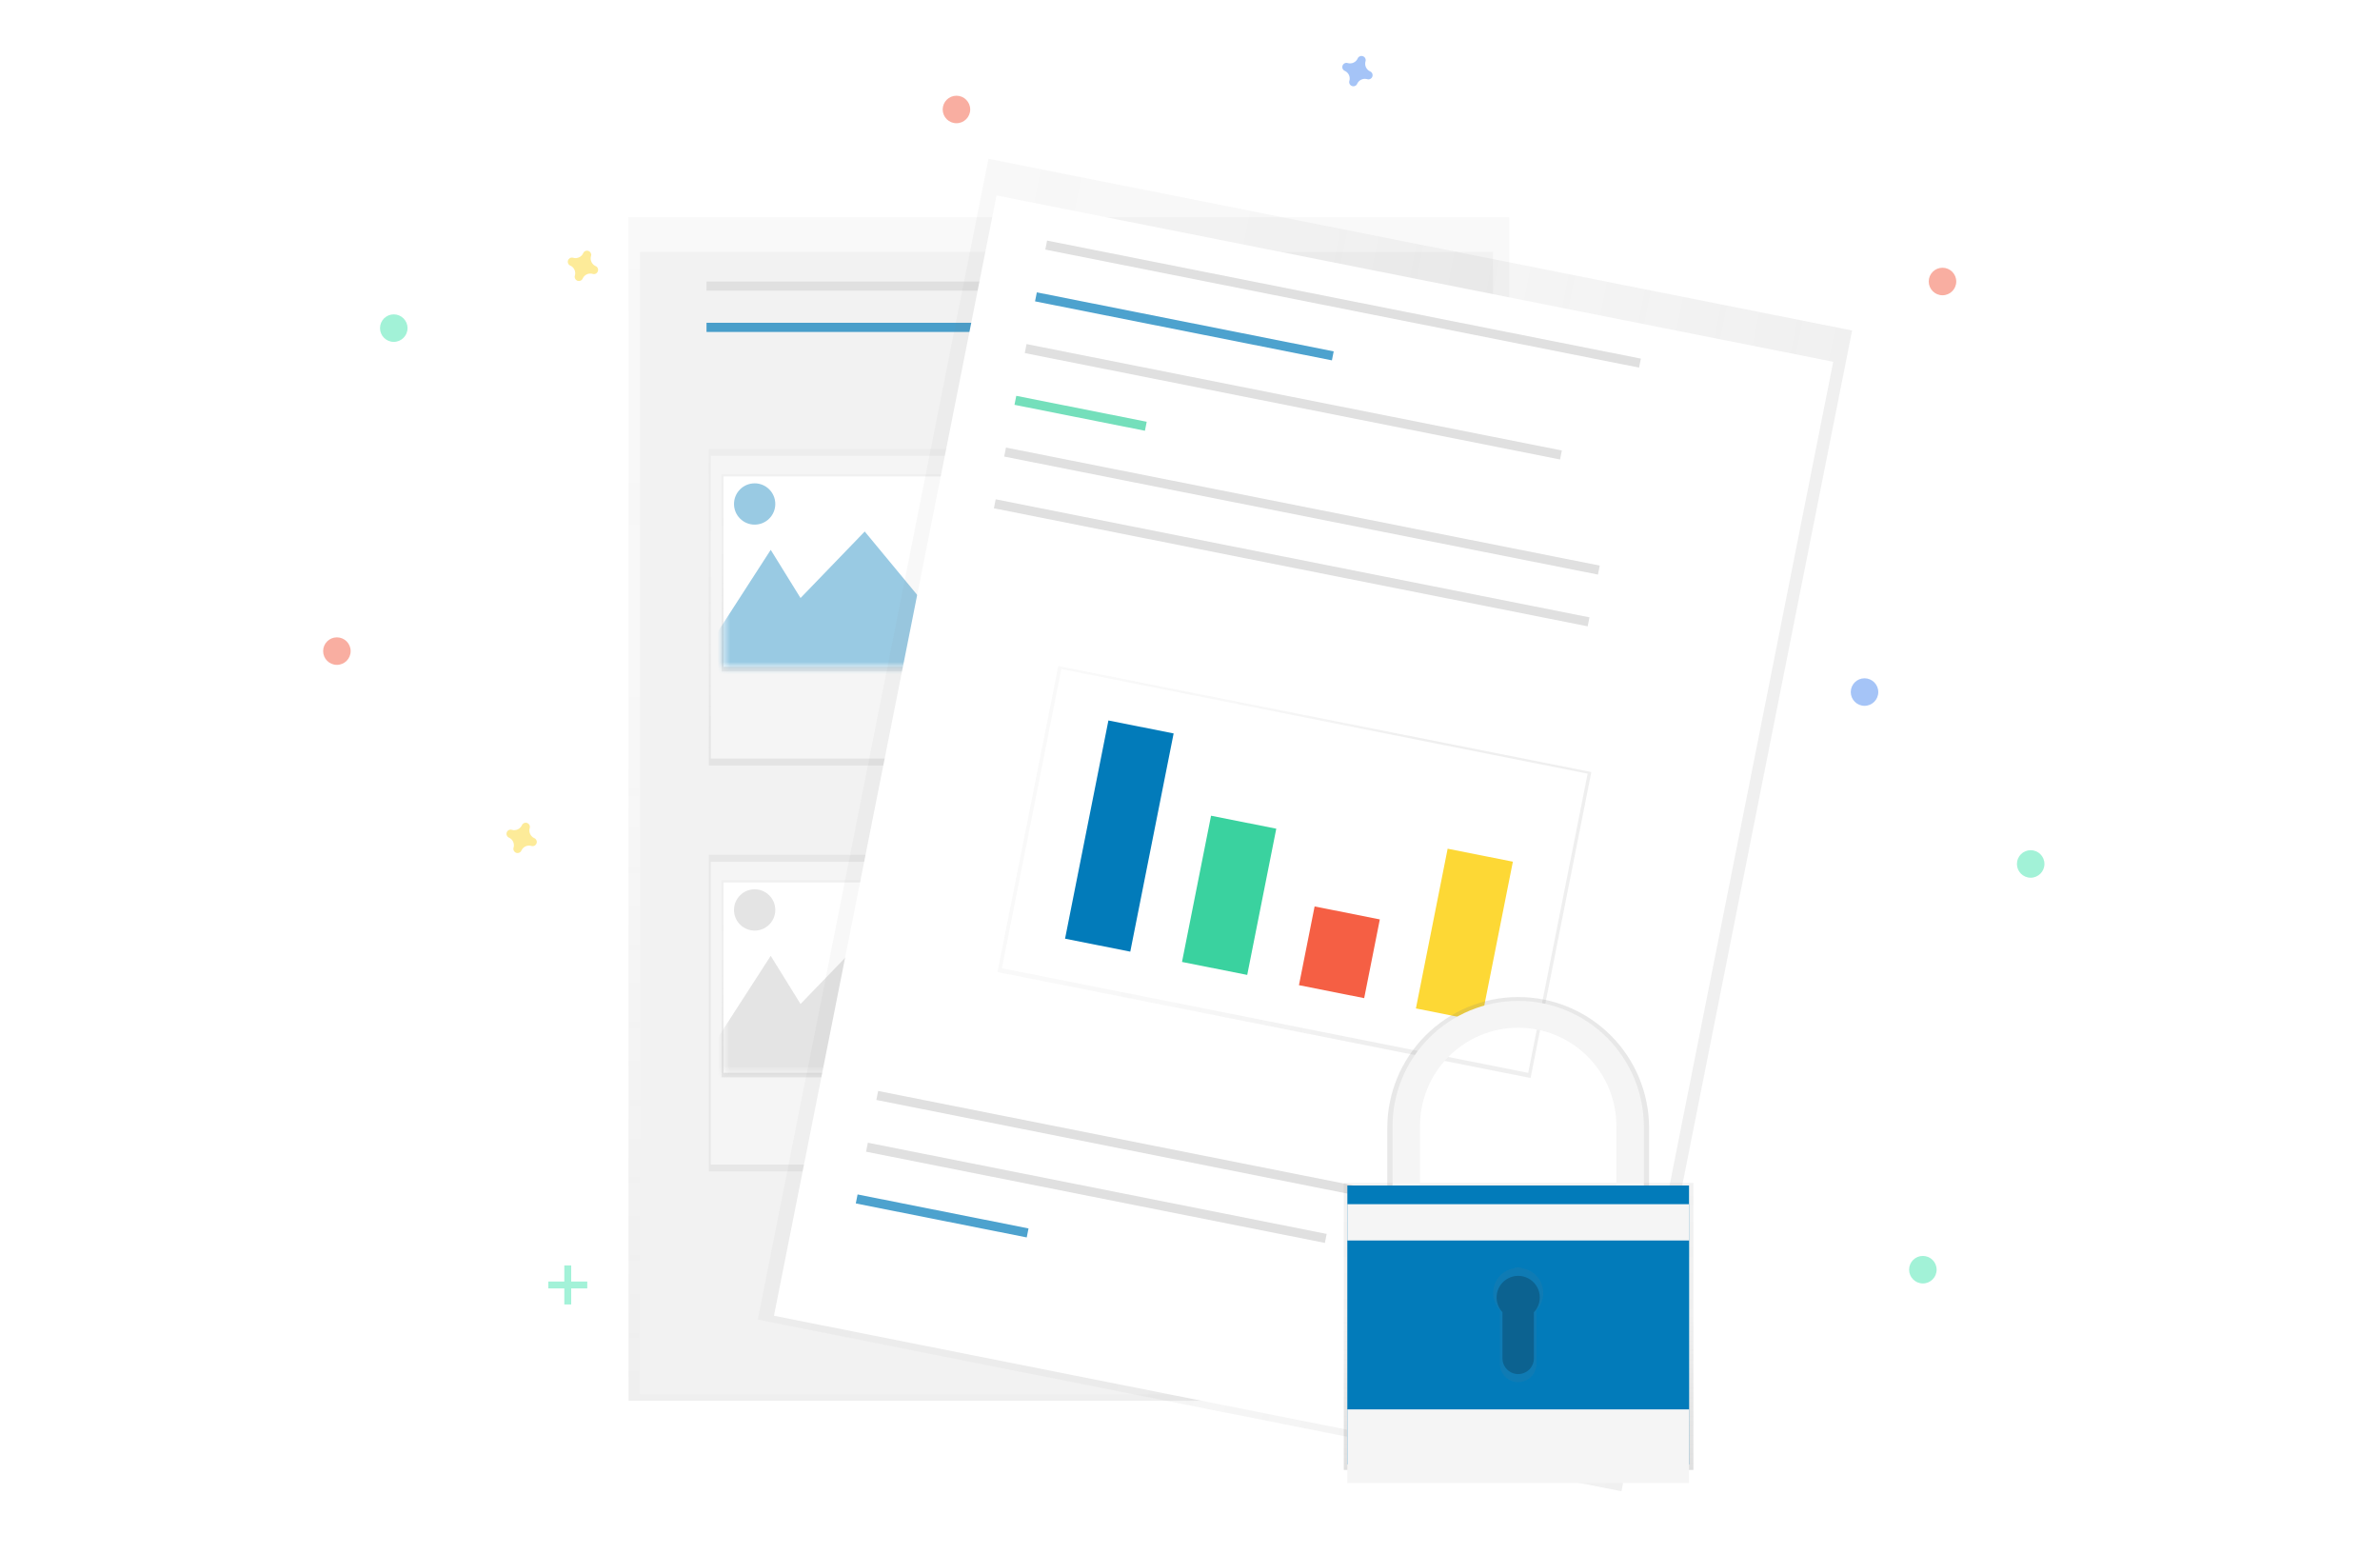 <svg width="383" height="250" viewBox="0 0 383 250" fill="none" xmlns="http://www.w3.org/2000/svg">
<g filter="url(#filter0_d_65_920)">
<rect x="9" y="9" width="362.576" height="230" rx="18" fill="white"/>
</g>
<g opacity="0.5">
<path d="M242.851 34.958H101.146V225.371H242.851V34.958Z" fill="url(#paint0_linear_65_920)"/>
</g>
<g filter="url(#filter1_d_65_920)">
<path d="M240.269 37.541H102.993V221.311H240.269V37.541Z" fill="#F2F2F2"/>
</g>
<path d="M160.928 45.291H113.695V46.767H160.928V45.291Z" fill="#E0E0E0"/>
<path opacity="0.7" d="M160.928 51.932H113.695V53.407H160.928V51.932Z" fill="#027BBA"/>
<path d="M215.173 45.291H167.94V46.767H215.173V45.291Z" fill="#E0E0E0"/>
<path d="M222.553 87.36H175.319V88.836H222.553V87.36Z" fill="#E0E0E0"/>
<path d="M223.66 91.418H176.426V92.894H223.66V91.418Z" fill="#E0E0E0"/>
<path d="M225.874 95.476H178.641V96.951H225.874V95.476Z" fill="#E0E0E0"/>
<path d="M222.553 152.674H175.319V154.15H222.553V152.674Z" fill="#E0E0E0"/>
<path d="M223.66 156.735H176.426V158.211H223.66V156.735Z" fill="#E0E0E0"/>
<path d="M225.874 160.793H178.641V162.269H225.874V160.793Z" fill="#E0E0E0"/>
<g opacity="0.5">
<path d="M164.25 72.23H114.062V123.153H164.25V72.23Z" fill="url(#paint1_linear_65_920)"/>
</g>
<path d="M163.773 73.337H114.379V122.046H163.773V73.337Z" fill="#F5F5F5"/>
<g opacity="0.5">
<path d="M162.189 76.287H116.12V108.023H162.189V76.287Z" fill="url(#paint2_linear_65_920)"/>
</g>
<path d="M161.872 76.656H116.436V107.284H161.872V76.656Z" fill="white"/>
<mask id="mask0_65_920" style="mask-type:luminance" maskUnits="userSpaceOnUse" x="116" y="76" width="46" height="32">
<path d="M161.872 76.656H116.437V107.284H161.872V76.656Z" fill="white"/>
</mask>
<g mask="url(#mask0_65_920)">
<path opacity="0.4" d="M112.587 106.18L124.028 88.464L128.825 96.215L139.155 85.513L148.013 96.215L155.764 80.349L175.691 112.085L111.113 109.87L112.587 106.18Z" fill="#027BBA"/>
<path opacity="0.4" d="M121.442 84.407C123.277 84.407 124.764 82.919 124.764 81.085C124.764 79.25 123.277 77.763 121.442 77.763C119.608 77.763 118.12 79.25 118.12 81.085C118.12 82.919 119.608 84.407 121.442 84.407Z" fill="#027BBA"/>
</g>
<g opacity="0.5">
<path d="M164.25 137.544H114.062V188.468H164.25V137.544Z" fill="url(#paint3_linear_65_920)"/>
</g>
<path d="M163.773 138.651H114.379V187.361H163.773V138.651Z" fill="#F5F5F5"/>
<g opacity="0.5">
<path d="M162.189 141.605H116.12V173.341H162.189V141.605Z" fill="url(#paint4_linear_65_920)"/>
</g>
<path d="M161.872 141.974H116.436V172.602H161.872V141.974Z" fill="white"/>
<mask id="mask1_65_920" style="mask-type:luminance" maskUnits="userSpaceOnUse" x="116" y="141" width="46" height="32">
<path d="M161.872 141.974H116.437V172.602H161.872V141.974Z" fill="white"/>
</mask>
<g mask="url(#mask1_65_920)">
<path opacity="0.4" d="M112.587 171.494L124.028 153.782L128.825 161.533L139.155 150.831L148.013 161.533L155.764 145.664L175.691 177.399L111.112 175.183L112.587 171.494Z" fill="#BDBDBD"/>
<path opacity="0.4" d="M121.443 149.724C123.277 149.724 124.764 148.237 124.764 146.402C124.764 144.568 123.277 143.08 121.443 143.08C119.608 143.08 118.121 144.568 118.121 146.402C118.121 148.237 119.608 149.724 121.443 149.724Z" fill="#BDBDBD"/>
</g>
<g opacity="0.5">
<path d="M159.067 25.55L121.952 212.311L260.938 239.932L298.053 53.171L159.067 25.55Z" fill="url(#paint5_linear_65_920)"/>
</g>
<g filter="url(#filter2_d_65_920)">
<path d="M160.369 28.447L124.549 208.692L259.192 235.45L295.012 55.205L160.369 28.447Z" fill="white"/>
</g>
<path d="M264.055 57.697L168.502 38.708L168.215 40.155L263.767 59.144L264.055 57.697Z" fill="#E0E0E0"/>
<path d="M236.865 194.514L141.313 175.525L141.025 176.972L236.578 195.962L236.865 194.514Z" fill="#E0E0E0"/>
<path d="M213.494 198.524L139.659 183.851L139.371 185.298L213.207 199.971L213.494 198.524Z" fill="#E0E0E0"/>
<path opacity="0.7" d="M165.514 197.641L138.006 192.174L137.718 193.621L165.226 199.088L165.514 197.641Z" fill="#027BBA"/>
<path opacity="0.7" d="M214.625 56.531L166.851 47.037L166.563 48.484L214.338 57.978L214.625 56.531Z" fill="#027BBA"/>
<path d="M251.339 72.478L165.197 55.359L164.909 56.806L251.052 73.926L251.339 72.478Z" fill="#E0E0E0"/>
<path opacity="0.7" d="M184.535 67.856L163.543 63.685L163.255 65.132L184.247 69.304L184.535 67.856Z" fill="#3AD29F"/>
<path d="M257.438 90.997L161.885 72.008L161.598 73.455L257.15 92.444L257.438 90.997Z" fill="#E0E0E0"/>
<g opacity="0.5">
<path d="M170.309 107.169L160.526 156.394L246.305 173.44L256.087 124.215L170.309 107.169Z" fill="url(#paint6_linear_65_920)"/>
</g>
<path d="M255.49 124.472L170.795 107.641L161.228 155.78L245.924 172.612L255.49 124.472Z" fill="white"/>
<path d="M255.784 99.322L160.231 80.333L159.944 81.78L255.496 100.769L255.784 99.322Z" fill="#E0E0E0"/>
<path d="M188.866 118.003L178.37 115.917L171.393 151.024L181.889 153.11L188.866 118.003Z" fill="#027BBA"/>
<path d="M205.384 133.328L194.888 131.242L190.213 154.767L200.709 156.853L205.384 133.328Z" fill="#3AD29F"/>
<path d="M222.048 147.923L211.552 145.837L209.034 158.505L219.53 160.591L222.048 147.923Z" fill="#F55F44"/>
<path d="M243.458 138.635L232.961 136.55L227.855 162.246L238.351 164.332L243.458 138.635Z" fill="#FDD835"/>
<g opacity="0.5">
<path d="M91.92 203.601H90.813V209.873H91.92V203.601Z" fill="#47E6B1"/>
<path d="M94.506 207.291V206.184H88.234V207.291H94.506Z" fill="#47E6B1"/>
</g>
<path opacity="0.5" d="M220.501 11.492C220.196 11.36 219.951 11.119 219.812 10.817C219.673 10.515 219.65 10.172 219.747 9.854C219.763 9.805 219.773 9.755 219.777 9.703C219.782 9.561 219.743 9.42 219.663 9.302C219.584 9.183 219.47 9.093 219.336 9.043C219.203 8.993 219.057 8.986 218.919 9.024C218.782 9.062 218.66 9.142 218.57 9.253C218.54 9.295 218.514 9.339 218.495 9.386C218.362 9.691 218.121 9.937 217.819 10.076C217.517 10.215 217.174 10.238 216.856 10.141C216.807 10.125 216.757 10.114 216.705 10.11C216.563 10.105 216.423 10.145 216.304 10.225C216.186 10.304 216.095 10.418 216.046 10.552C215.996 10.685 215.989 10.831 216.027 10.969C216.065 11.106 216.145 11.228 216.256 11.317C216.297 11.348 216.342 11.373 216.389 11.392C216.694 11.525 216.94 11.766 217.079 12.068C217.218 12.37 217.241 12.713 217.144 13.031C217.128 13.08 217.117 13.13 217.113 13.181C217.108 13.324 217.148 13.464 217.227 13.583C217.306 13.702 217.421 13.792 217.554 13.842C217.688 13.892 217.834 13.898 217.971 13.861C218.109 13.823 218.231 13.742 218.32 13.631C218.35 13.59 218.376 13.546 218.395 13.498C218.528 13.194 218.769 12.948 219.071 12.809C219.373 12.67 219.716 12.647 220.034 12.744C220.082 12.76 220.133 12.77 220.184 12.774C220.327 12.78 220.467 12.74 220.586 12.661C220.705 12.581 220.795 12.467 220.845 12.333C220.895 12.2 220.901 12.054 220.863 11.916C220.826 11.779 220.745 11.657 220.634 11.567C220.593 11.537 220.548 11.512 220.501 11.492Z" fill="#4D8AF0"/>
<path opacity="0.5" d="M95.867 42.821C95.562 42.688 95.316 42.447 95.177 42.145C95.038 41.843 95.015 41.5 95.112 41.182C95.129 41.133 95.139 41.083 95.143 41.031C95.148 40.889 95.108 40.748 95.029 40.63C94.95 40.511 94.835 40.421 94.702 40.371C94.568 40.321 94.422 40.315 94.285 40.352C94.147 40.39 94.025 40.47 93.936 40.581C93.906 40.623 93.88 40.667 93.861 40.715C93.728 41.019 93.488 41.265 93.186 41.404C92.883 41.543 92.541 41.566 92.222 41.469C92.174 41.453 92.123 41.443 92.072 41.438C91.929 41.433 91.789 41.473 91.67 41.552C91.552 41.632 91.461 41.746 91.411 41.88C91.361 42.013 91.355 42.159 91.393 42.297C91.43 42.434 91.511 42.556 91.622 42.645C91.663 42.676 91.708 42.701 91.755 42.721C92.06 42.853 92.305 43.094 92.444 43.396C92.583 43.698 92.606 44.041 92.509 44.359C92.493 44.408 92.483 44.458 92.479 44.51C92.474 44.652 92.513 44.793 92.593 44.911C92.672 45.03 92.786 45.12 92.92 45.17C93.053 45.22 93.199 45.226 93.337 45.189C93.474 45.151 93.596 45.071 93.686 44.959C93.716 44.918 93.741 44.874 93.761 44.827C93.894 44.522 94.134 44.276 94.436 44.137C94.738 43.998 95.081 43.975 95.399 44.072C95.448 44.088 95.499 44.098 95.55 44.102C95.692 44.108 95.833 44.068 95.951 43.989C96.07 43.91 96.161 43.795 96.21 43.661C96.26 43.528 96.267 43.382 96.229 43.244C96.191 43.107 96.111 42.985 96 42.895C95.959 42.865 95.914 42.84 95.867 42.821Z" fill="#FDD835"/>
<path opacity="0.5" d="M86.001 134.856C85.696 134.724 85.451 134.483 85.312 134.181C85.172 133.879 85.149 133.536 85.247 133.218C85.263 133.169 85.273 133.119 85.277 133.067C85.282 132.925 85.242 132.784 85.163 132.666C85.084 132.547 84.969 132.457 84.836 132.407C84.702 132.357 84.556 132.351 84.419 132.388C84.281 132.426 84.159 132.506 84.07 132.617C84.04 132.659 84.015 132.703 83.995 132.75C83.862 133.055 83.622 133.301 83.32 133.44C83.018 133.579 82.675 133.602 82.357 133.505C82.308 133.489 82.257 133.478 82.206 133.474C82.063 133.469 81.923 133.509 81.804 133.588C81.686 133.667 81.595 133.782 81.545 133.916C81.496 134.049 81.489 134.195 81.527 134.332C81.565 134.47 81.645 134.592 81.756 134.681C81.797 134.712 81.842 134.737 81.889 134.756C82.194 134.889 82.439 135.13 82.579 135.432C82.718 135.734 82.741 136.077 82.643 136.395C82.627 136.444 82.617 136.494 82.613 136.546C82.608 136.688 82.648 136.829 82.727 136.947C82.806 137.066 82.921 137.156 83.054 137.206C83.188 137.256 83.334 137.262 83.471 137.224C83.609 137.187 83.731 137.107 83.82 136.995C83.85 136.954 83.875 136.91 83.895 136.862C84.028 136.557 84.268 136.312 84.57 136.173C84.873 136.034 85.215 136.011 85.533 136.108C85.582 136.124 85.633 136.134 85.684 136.138C85.827 136.144 85.967 136.104 86.086 136.025C86.204 135.945 86.295 135.831 86.345 135.697C86.394 135.564 86.401 135.418 86.363 135.28C86.325 135.143 86.245 135.021 86.134 134.931C86.093 134.901 86.048 134.876 86.001 134.856Z" fill="#FDD835"/>
<path opacity="0.5" d="M153.916 19.827C155.139 19.827 156.13 18.836 156.13 17.613C156.13 16.39 155.139 15.399 153.916 15.399C152.693 15.399 151.702 16.39 151.702 17.613C151.702 18.836 152.693 19.827 153.916 19.827Z" fill="#F55F44"/>
<path opacity="0.5" d="M54.214 106.97C55.437 106.97 56.428 105.979 56.428 104.756C56.428 103.533 55.437 102.542 54.214 102.542C52.991 102.542 52 103.533 52 104.756C52 105.979 52.991 106.97 54.214 106.97Z" fill="#F55F44"/>
<path opacity="0.5" d="M312.595 47.505C313.817 47.505 314.809 46.514 314.809 45.291C314.809 44.068 313.817 43.077 312.595 43.077C311.372 43.077 310.38 44.068 310.38 45.291C310.38 46.514 311.372 47.505 312.595 47.505Z" fill="#F55F44"/>
<path opacity="0.5" d="M300.047 113.559C301.27 113.559 302.261 112.567 302.261 111.345C302.261 110.122 301.27 109.13 300.047 109.13C298.824 109.13 297.833 110.122 297.833 111.345C297.833 112.567 298.824 113.559 300.047 113.559Z" fill="#4D8AF0"/>
<path opacity="0.5" d="M63.368 55.005C64.591 55.005 65.582 54.014 65.582 52.791C65.582 51.568 64.591 50.577 63.368 50.577C62.145 50.577 61.154 51.568 61.154 52.791C61.154 54.014 62.145 55.005 63.368 55.005Z" fill="#47E6B1"/>
<path opacity="0.5" d="M309.435 206.494C310.658 206.494 311.649 205.502 311.649 204.28C311.649 203.057 310.658 202.065 309.435 202.065C308.212 202.065 307.221 203.057 307.221 204.28C307.221 205.502 308.212 206.494 309.435 206.494Z" fill="#47E6B1"/>
<path opacity="0.5" d="M326.786 141.215C328.009 141.215 329 140.224 329 139.001C329 137.778 328.009 136.787 326.786 136.787C325.563 136.787 324.572 137.778 324.572 139.001C324.572 140.224 325.563 141.215 326.786 141.215Z" fill="#47E6B1"/>
<path d="M272.51 190.314H216.25V236.495H272.51V190.314Z" fill="url(#paint7_linear_65_920)"/>
<path d="M227.857 181.481C227.857 177.116 229.591 172.93 232.677 169.844C235.764 166.757 239.95 165.023 244.315 165.023C248.679 165.023 252.865 166.757 255.952 169.844C259.038 172.93 260.772 177.116 260.772 181.481V192.013H265.38V181.481C265.38 175.894 263.161 170.536 259.21 166.585C255.259 162.634 249.901 160.415 244.314 160.415C238.727 160.415 233.369 162.634 229.418 166.585C225.467 170.536 223.248 175.894 223.248 181.481V192.013H227.855L227.857 181.481Z" fill="url(#paint8_linear_65_920)"/>
<path d="M228.514 181.254C228.5 179.171 228.899 177.105 229.686 175.176C230.474 173.247 231.636 171.493 233.104 170.015C234.573 168.536 236.319 167.363 238.243 166.563C240.167 165.762 242.23 165.35 244.314 165.35C246.397 165.35 248.46 165.762 250.384 166.563C252.308 167.363 254.054 168.536 255.523 170.015C256.991 171.493 258.153 173.247 258.941 175.176C259.729 177.105 260.127 179.171 260.113 181.254V191.368H264.536V181.254C264.536 175.891 262.405 170.747 258.613 166.955C254.82 163.162 249.677 161.031 244.313 161.031C238.95 161.031 233.806 163.162 230.013 166.955C226.221 170.747 224.09 175.891 224.09 181.254V191.368H228.513L228.514 181.254Z" fill="#F5F5F5"/>
<path d="M271.805 190.737H216.824V235.608H271.805V190.737Z" fill="#027BBA"/>
<g filter="url(#filter3_d_65_920)">
<path d="M271.803 190.74H216.821V235.611H271.803V190.74Z" fill="#F5F5F5"/>
</g>
<path d="M271.805 199.583H216.824V226.756H271.805V199.583Z" fill="#027BBA"/>
<path d="M248.346 208.03C248.346 207.372 248.186 206.723 247.878 206.142C247.571 205.56 247.126 205.062 246.582 204.692C246.038 204.322 245.411 204.091 244.757 204.018C244.103 203.946 243.441 204.035 242.829 204.278C242.218 204.52 241.674 204.909 241.247 205.41C240.821 205.91 240.523 206.508 240.38 207.151C240.237 207.793 240.254 208.46 240.429 209.095C240.603 209.729 240.931 210.311 241.382 210.79V219.392C241.376 219.781 241.448 220.167 241.592 220.528C241.737 220.889 241.952 221.218 242.225 221.495C242.498 221.772 242.823 221.992 243.182 222.142C243.54 222.292 243.925 222.37 244.314 222.37C244.703 222.37 245.088 222.292 245.447 222.142C245.806 221.992 246.131 221.772 246.404 221.495C246.677 221.218 246.892 220.889 247.037 220.528C247.181 220.167 247.253 219.781 247.247 219.392V210.798C247.955 210.05 248.348 209.059 248.345 208.029L248.346 208.03Z" fill="url(#paint9_linear_65_920)"/>
<path opacity="0.2" d="M247.789 208.751C247.79 208.183 247.652 207.624 247.387 207.122C247.122 206.621 246.738 206.192 246.269 205.872C245.8 205.553 245.259 205.354 244.695 205.291C244.131 205.229 243.561 205.306 243.033 205.515C242.506 205.724 242.037 206.059 241.669 206.491C241.301 206.923 241.044 207.438 240.921 207.992C240.798 208.546 240.812 209.122 240.963 209.669C241.114 210.216 241.396 210.718 241.786 211.131V218.546C241.786 219.217 242.052 219.86 242.526 220.334C243 220.808 243.643 221.075 244.314 221.075C244.984 221.075 245.628 220.808 246.102 220.334C246.576 219.86 246.842 219.217 246.842 218.546V211.129C247.45 210.486 247.789 209.635 247.789 208.751Z" fill="black"/>
<defs>
<filter id="filter0_d_65_920" x="0" y="0" width="382.576" height="250" filterUnits="userSpaceOnUse" color-interpolation-filters="sRGB">
<feFlood flood-opacity="0" result="BackgroundImageFix"/>
<feColorMatrix in="SourceAlpha" type="matrix" values="0 0 0 0 0 0 0 0 0 0 0 0 0 0 0 0 0 0 127 0" result="hardAlpha"/>
<feOffset dx="1" dy="1"/>
<feGaussianBlur stdDeviation="5"/>
<feComposite in2="hardAlpha" operator="out"/>
<feColorMatrix type="matrix" values="0 0 0 0 0 0 0 0 0 0 0 0 0 0 0 0 0 0 0.15 0"/>
<feBlend mode="normal" in2="BackgroundImageFix" result="effect1_dropShadow_65_920"/>
<feBlend mode="normal" in="SourceGraphic" in2="effect1_dropShadow_65_920" result="shape"/>
</filter>
<filter id="filter1_d_65_920" x="84.993" y="22.541" width="173.276" height="219.77" filterUnits="userSpaceOnUse" color-interpolation-filters="sRGB">
<feFlood flood-opacity="0" result="BackgroundImageFix"/>
<feColorMatrix in="SourceAlpha" type="matrix" values="0 0 0 0 0 0 0 0 0 0 0 0 0 0 0 0 0 0 127 0" result="hardAlpha"/>
<feOffset dy="3"/>
<feGaussianBlur stdDeviation="9"/>
<feColorMatrix type="matrix" values="0 0 0 0 0.004 0 0 0 0 0.345 0 0 0 0 0.529 0 0 0 0.424 0"/>
<feBlend mode="normal" in2="BackgroundImageFix" result="effect1_dropShadow_65_920"/>
<feBlend mode="normal" in="SourceGraphic" in2="effect1_dropShadow_65_920" result="shape"/>
</filter>
<filter id="filter2_d_65_920" x="118.549" y="25.447" width="182.463" height="219.003" filterUnits="userSpaceOnUse" color-interpolation-filters="sRGB">
<feFlood flood-opacity="0" result="BackgroundImageFix"/>
<feColorMatrix in="SourceAlpha" type="matrix" values="0 0 0 0 0 0 0 0 0 0 0 0 0 0 0 0 0 0 127 0" result="hardAlpha"/>
<feOffset dy="3"/>
<feGaussianBlur stdDeviation="3"/>
<feColorMatrix type="matrix" values="0 0 0 0 0.004 0 0 0 0 0.345 0 0 0 0 0.529 0 0 0 0.412 0"/>
<feBlend mode="normal" in2="BackgroundImageFix" result="effect1_dropShadow_65_920"/>
<feBlend mode="normal" in="SourceGraphic" in2="effect1_dropShadow_65_920" result="shape"/>
</filter>
<filter id="filter3_d_65_920" x="210.821" y="187.74" width="66.982" height="56.871" filterUnits="userSpaceOnUse" color-interpolation-filters="sRGB">
<feFlood flood-opacity="0" result="BackgroundImageFix"/>
<feColorMatrix in="SourceAlpha" type="matrix" values="0 0 0 0 0 0 0 0 0 0 0 0 0 0 0 0 0 0 127 0" result="hardAlpha"/>
<feOffset dy="3"/>
<feGaussianBlur stdDeviation="3"/>
<feColorMatrix type="matrix" values="0 0 0 0 0 0 0 0 0 0 0 0 0 0 0 0 0 0 0.161 0"/>
<feBlend mode="normal" in2="BackgroundImageFix" result="effect1_dropShadow_65_920"/>
<feBlend mode="normal" in="SourceGraphic" in2="effect1_dropShadow_65_920" result="shape"/>
</filter>
<linearGradient id="paint0_linear_65_920" x1="171.999" y1="225.371" x2="171.999" y2="34.958" gradientUnits="userSpaceOnUse">
<stop stop-color="#808080" stop-opacity="0.251"/>
<stop offset="0.54" stop-color="#808080" stop-opacity="0.122"/>
<stop offset="1" stop-color="#808080" stop-opacity="0.102"/>
</linearGradient>
<linearGradient id="paint1_linear_65_920" x1="139.156" y1="123.153" x2="139.156" y2="72.23" gradientUnits="userSpaceOnUse">
<stop stop-color="#808080" stop-opacity="0.251"/>
<stop offset="0.54" stop-color="#808080" stop-opacity="0.122"/>
<stop offset="1" stop-color="#808080" stop-opacity="0.102"/>
</linearGradient>
<linearGradient id="paint2_linear_65_920" x1="139.155" y1="108.023" x2="139.155" y2="76.287" gradientUnits="userSpaceOnUse">
<stop stop-color="#808080" stop-opacity="0.251"/>
<stop offset="0.54" stop-color="#808080" stop-opacity="0.122"/>
<stop offset="1" stop-color="#808080" stop-opacity="0.102"/>
</linearGradient>
<linearGradient id="paint3_linear_65_920" x1="139.156" y1="137.544" x2="139.156" y2="137.544" gradientUnits="userSpaceOnUse">
<stop stop-color="#808080" stop-opacity="0.251"/>
<stop offset="0.54" stop-color="#808080" stop-opacity="0.122"/>
<stop offset="1" stop-color="#808080" stop-opacity="0.102"/>
</linearGradient>
<linearGradient id="paint4_linear_65_920" x1="139.155" y1="173.341" x2="139.155" y2="141.605" gradientUnits="userSpaceOnUse">
<stop stop-color="#808080" stop-opacity="0.251"/>
<stop offset="0.54" stop-color="#808080" stop-opacity="0.122"/>
<stop offset="1" stop-color="#808080" stop-opacity="0.102"/>
</linearGradient>
<linearGradient id="paint5_linear_65_920" x1="294.08" y1="147.314" x2="107.422" y2="110.219" gradientUnits="userSpaceOnUse">
<stop stop-color="#808080" stop-opacity="0.251"/>
<stop offset="0.54" stop-color="#808080" stop-opacity="0.122"/>
<stop offset="1" stop-color="#808080" stop-opacity="0.102"/>
</linearGradient>
<linearGradient id="paint6_linear_65_920" x1="224.108" y1="139.761" x2="174.871" y2="129.976" gradientUnits="userSpaceOnUse">
<stop stop-color="#808080" stop-opacity="0.251"/>
<stop offset="0.54" stop-color="#808080" stop-opacity="0.122"/>
<stop offset="1" stop-color="#808080" stop-opacity="0.102"/>
</linearGradient>
<linearGradient id="paint7_linear_65_920" x1="244.38" y1="236.495" x2="244.38" y2="190.314" gradientUnits="userSpaceOnUse">
<stop stop-color="#808080" stop-opacity="0.251"/>
<stop offset="0.54" stop-color="#808080" stop-opacity="0.122"/>
<stop offset="1" stop-color="#808080" stop-opacity="0.102"/>
</linearGradient>
<linearGradient id="paint8_linear_65_920" x1="244.314" y1="160.415" x2="244.314" y2="160.415" gradientUnits="userSpaceOnUse">
<stop stop-color="#808080" stop-opacity="0.251"/>
<stop offset="0.54" stop-color="#808080" stop-opacity="0.122"/>
<stop offset="1" stop-color="#808080" stop-opacity="0.102"/>
</linearGradient>
<linearGradient id="paint9_linear_65_920" x1="244.315" y1="203.994" x2="244.315" y2="204.013" gradientUnits="userSpaceOnUse">
<stop stop-color="#808080" stop-opacity="0.251"/>
<stop offset="0.54" stop-color="#808080" stop-opacity="0.122"/>
<stop offset="1" stop-color="#808080" stop-opacity="0.102"/>
</linearGradient>
</defs>
</svg>
